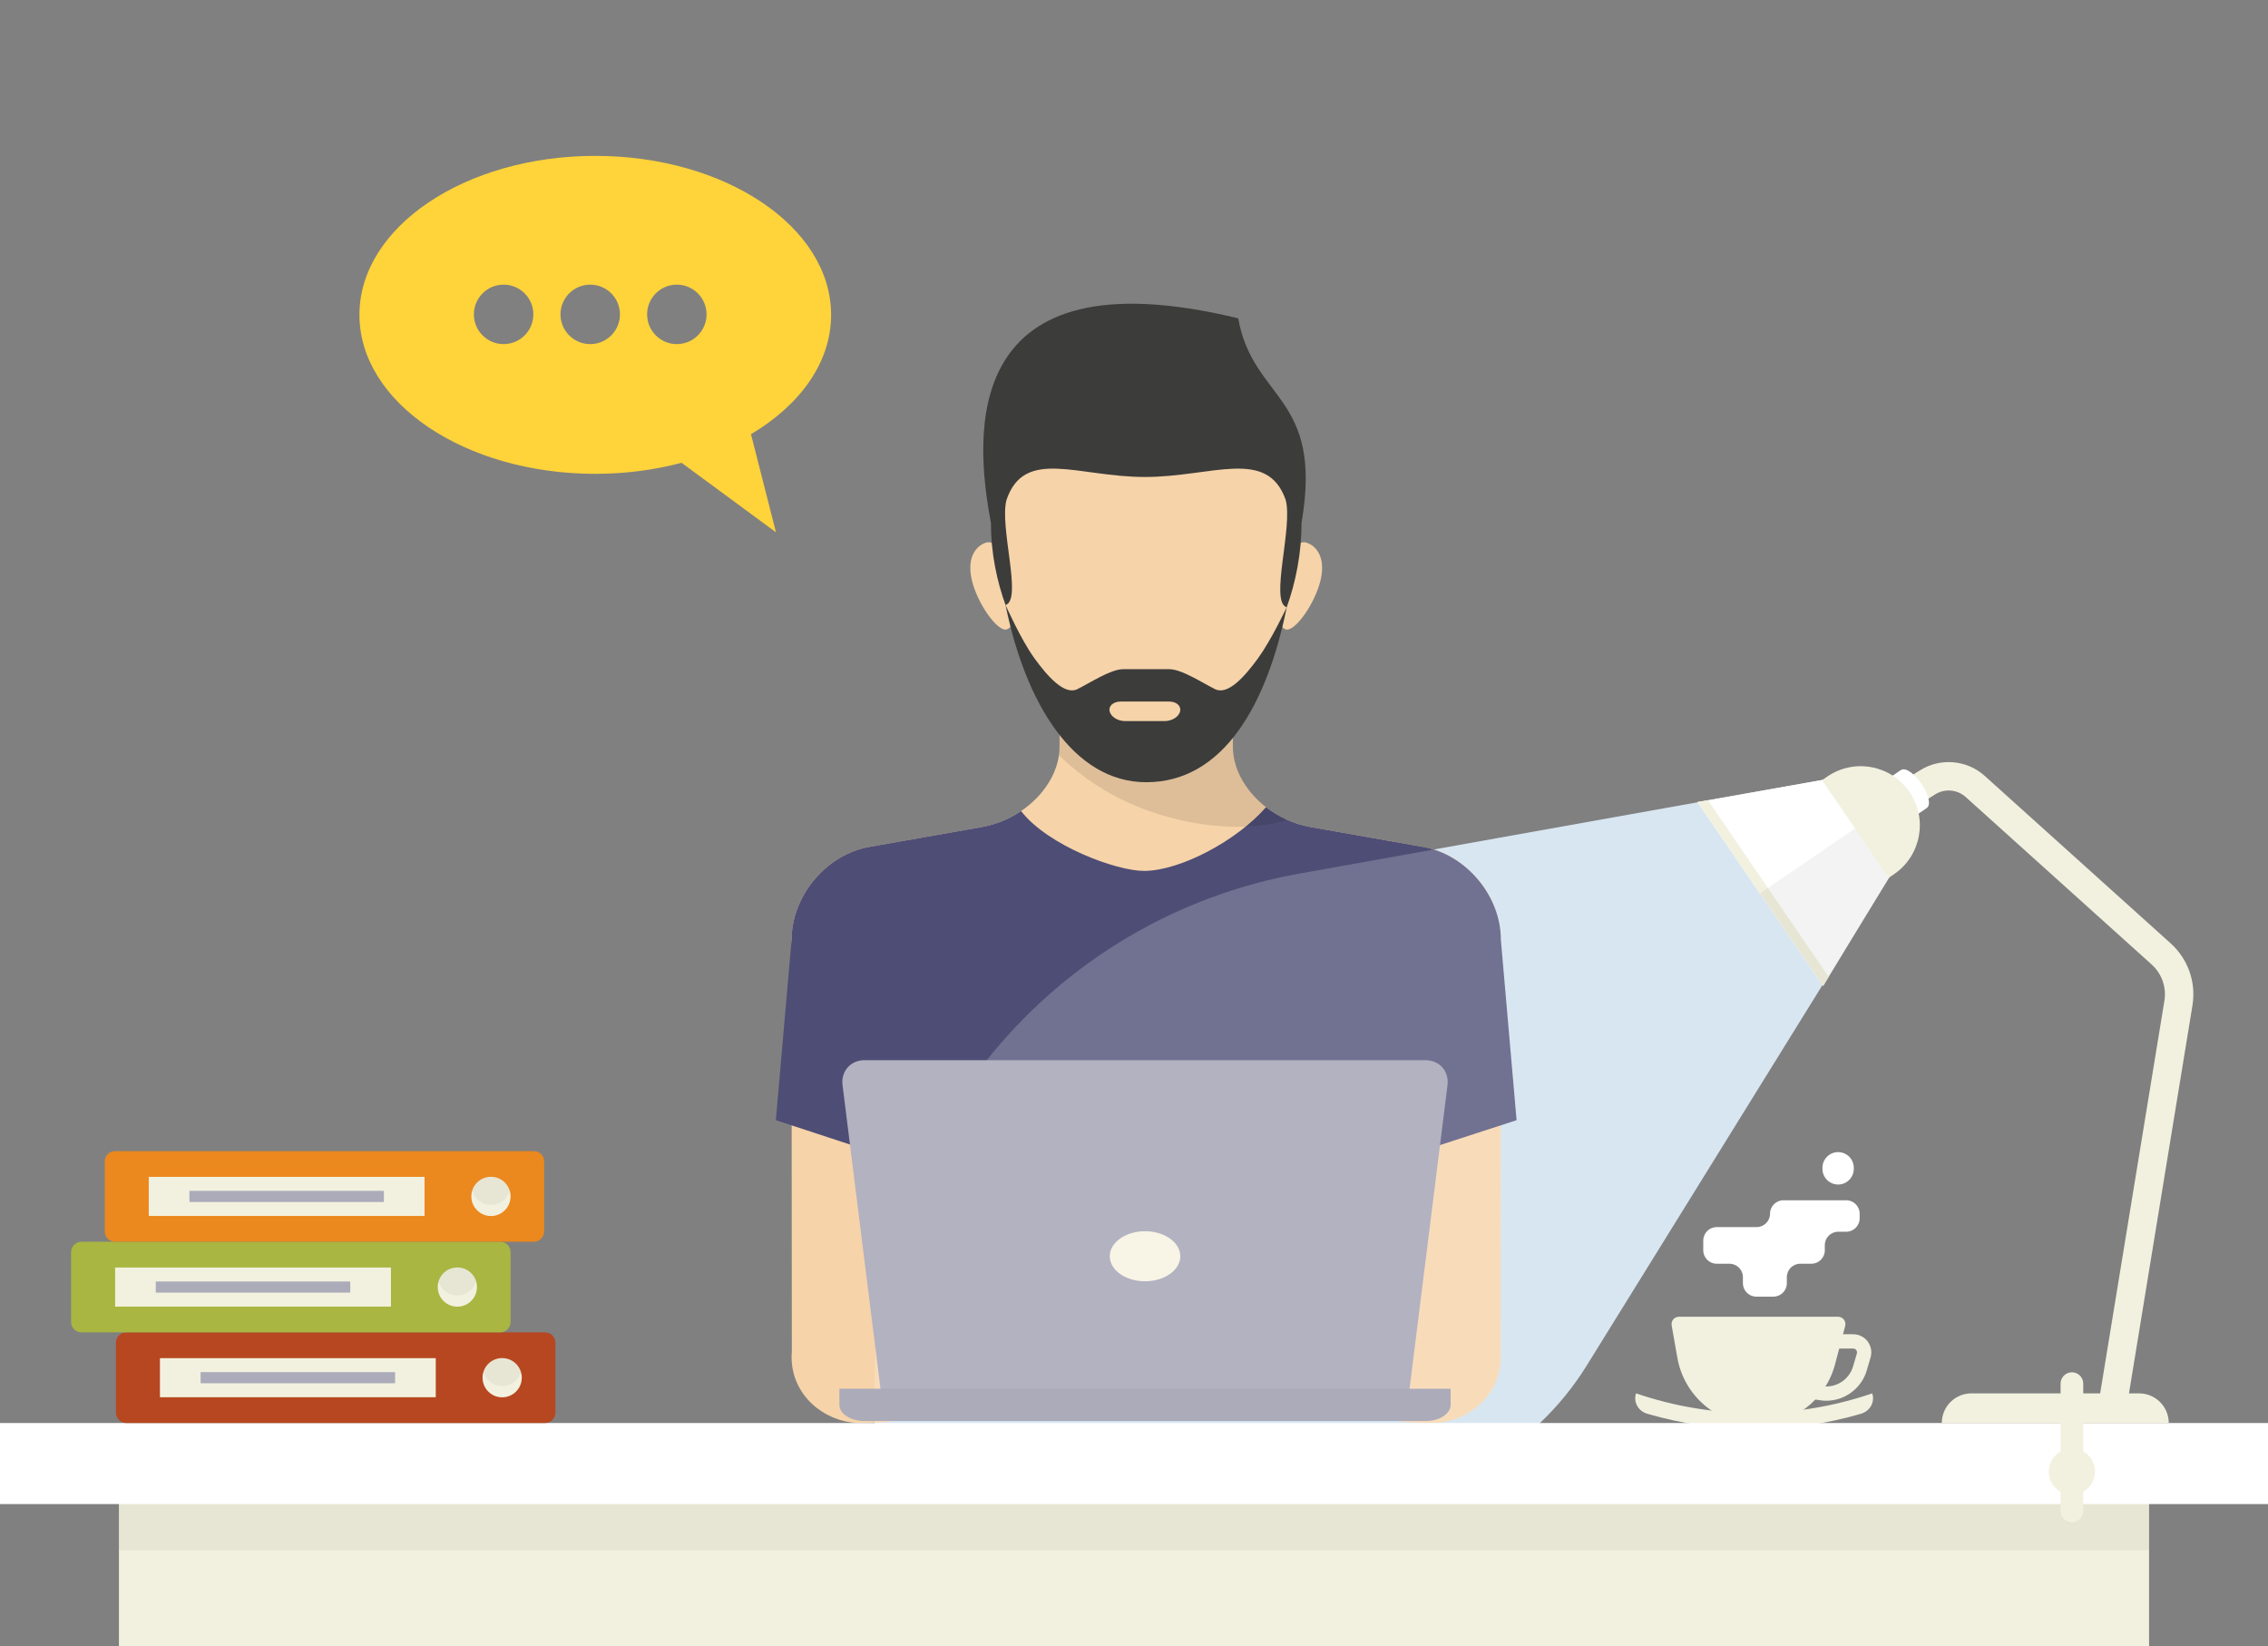 <?xml version="1.0" encoding="utf-8"?>
<!-- Generator: Adobe Illustrator 16.0.4, SVG Export Plug-In . SVG Version: 6.00 Build 0)  -->
<!DOCTYPE svg PUBLIC "-//W3C//DTD SVG 1.1//EN" "http://www.w3.org/Graphics/SVG/1.1/DTD/svg11.dtd">
<svg version="1.1" id="Layer_1" xmlns="http://www.w3.org/2000/svg" xmlns:xlink="http://www.w3.org/1999/xlink" x="0px" y="0px"
	 width="742.167px" height="538.583px" viewBox="-50.199 7.989 742.167 538.583"
	 enable-background="new -50.199 7.989 742.167 538.583" xml:space="preserve">
<rect x="-50.199" y="7.989" width="742.167" height="538.583" fill="#808080" stroke="none"/>
<g id="background">
	<path fill="#CEE0EE" d="M469.025,454.747l99.195-160.063l-21.602-31.604l-171.581,30.707l0,0
		c-80.854,14.47-139.55,85.054-139.03,167.19l0.234,37.007l151.373,1.546C420.714,499.866,451.584,482.886,469.025,454.747z"/>
</g>
<g id="content">
	<g>
		<g>
			<g>
				<rect x="225.681" y="547.052" fill="#58595B" width="197.63" height="45.096"/>
				<path fill="#414042" d="M313.201,599.672h21.233c6.675,0,12.09-5.414,12.09-12.098v-2.947h-45.417v2.947
					C301.104,594.258,306.518,599.672,313.201,599.672z"/>
				<rect x="225.681" y="574.361" fill="#414042" width="197.63" height="17.788"/>
				<path fill="#414042" d="M403.807,758.244H245.183l0,0c0-9.825,7.963-17.79,17.791-17.79h123.043
					C395.844,740.454,403.807,748.419,403.807,758.244L403.807,758.244z"/>
				<rect x="317.776" y="589.604" fill="#414042" width="13.438" height="159.479"/>
				<polygon fill="#414042" points="307.134,749.08 341.85,749.08 335.671,714.221 313.321,714.221 				"/>
				<circle fill="#414042" cx="265.332" cy="763.52" r="14.438"/>
				<circle fill="#414042" cx="382.098" cy="763.52" r="14.441"/>
			</g>
			<g>
				<path fill="#F2F1DF" d="M562.449,463.855c-25.043,8.573-52.229,8.573-77.271,0l0,0c-0.962,2.732,0.657,5.789,3.659,6.666
					c22.834,6.686,47.121,6.686,69.96,0C561.789,469.645,563.416,466.586,562.449,463.855L562.449,463.855z"/>
				<path fill="#F2F1DF" d="M524.727,474.044L524.727,474.044c-12.828,0-23.804-9.206-26.035-21.838l-1.867-10.587
					c-0.26-1.476,0.876-2.83,2.375-2.83h52.073c1.588,0,2.736,1.496,2.333,3.027l-3.324,12.558
					C547.212,465.971,536.725,474.044,524.727,474.044z"/>
				<g>
					<path fill="#FFFFFF" d="M553.951,400.676h-20.544c-2.424,0-4.39,1.966-4.39,4.387l0,0c0,2.425-1.964,4.395-4.39,4.395h-13.07
						c-2.419,0-4.386,1.96-4.386,4.387v3.207c0,2.42,1.966,4.388,4.386,4.388h4.197c2.42,0,4.389,1.967,4.389,4.392v1.984
						c0,2.42,1.966,4.388,4.391,4.388h5.594c2.424,0,4.387-1.966,4.387-4.388v-1.984c0-2.422,1.965-4.392,4.394-4.392h3.64
						c2.423,0,4.392-1.964,4.392-4.388v-1.692c0-2.422,1.966-4.39,4.39-4.39h2.629c2.421,0,4.388-1.967,4.388-4.391v-1.516
						C558.338,402.642,556.374,400.676,553.951,400.676z"/>
					<path fill="#FFFFFF" d="M551.295,384.924L551.295,384.924c-2.834,0-5.126,2.296-5.126,5.127v0.35
						c0,2.83,2.294,5.127,5.126,5.127l0,0c2.831,0,5.127-2.298,5.127-5.127v-0.35C556.422,387.22,554.125,384.924,551.295,384.924z"
						/>
				</g>
				<path fill="#F2F1DF" d="M545.278,466.091l-7.59-1.2V444.51h18.519c1.889,0,3.622,0.867,4.761,2.377
					c1.127,1.515,1.475,3.423,0.941,5.237l-1.244,4.239c-1.714,5.827-7.151,9.9-13.216,9.9h-0.004
					C546.723,466.264,545.993,466.207,545.278,466.091z M542.357,449.177v11.728l3.65,0.58c0.477,0.077,0.963,0.109,1.436,0.109
					h0.002c4.014,0,7.606-2.687,8.738-6.542l1.245-4.24c0.156-0.535-0.062-0.931-0.201-1.12c-0.144-0.189-0.466-0.509-1.02-0.509
					h-13.851V449.177z"/>
			</g>
			<path fill="#3C3C3B" d="M278.073,773.683c-0.139-3.057-0.595-6.455-0.939-10.472c-1.846-21.271-32.189-48.831-34.722-35.732
				c-7.404,38.251,5.593,17.007-8.192,37.872c-11,16.648-31.872,34.004-38.523,38.534c-2.374,1.618-3.773,4.314-4.25,7.197
				c-1.787,5.804,4.24,9.758,7.165,11.489c9.072,5.364,32.136,3.645,43.495-10.154c16.519-20.079,30.314-9.884,36.13-26.868
				C279.242,782.608,279.571,777.697,278.073,773.683z"/>
			<path fill="#3C3C3B" d="M454.41,816.324c-0.478-2.889-1.876-5.58-4.252-7.199c-6.65-4.531-27.52-21.883-38.524-38.53
				c-13.784-20.866-0.789,0.372-8.188-37.878c-2.532-13.089-32.878,14.469-34.723,35.738c-0.348,4.015-0.804,7.411-0.936,10.472
				c-1.498,4.013-1.174,8.927-0.172,11.864c5.815,16.981,19.61,6.791,36.136,26.863c11.357,13.804,34.422,15.526,43.49,10.152
				C450.172,826.081,456.195,822.126,454.41,816.324z"/>
			<path fill="#F6D3A9" d="M353.245,252.336v-21.749h-56.729c0,0,0,9.735,0,21.749c0,12.01-11.368,23.752-25.396,26.228
				l-36.881,6.509c-14.026,2.475-25.394,16.026-25.394,30.265v59.14h232.076v-59.14c0-14.239-11.369-27.791-25.392-30.265
				l-36.887-6.509C364.619,276.088,353.245,264.346,353.245,252.336z"/>
			<path fill="#F6D3A9" d="M440.852,450.299c0.139,1.498,0.093,3.044-0.119,4.594c-1.525,11.207-11.98,19.033-23.283,18.662
				l-7.053-0.235l-31.479-4.417l28.659-27.554l-20.473-68.929l53.81-8.192L440.852,450.299z"/>
			<path fill="#F6D3A9" d="M208.916,450.299c-0.142,1.498-0.097,3.044,0.115,4.594c1.53,11.207,11.982,19.033,23.289,18.662
				l7.049-0.235l31.48-4.417l-28.662-27.554l20.478-68.929l-53.812-8.192L208.916,450.299z"/>
			<path fill="#4E4D75" d="M283.923,273.342c-3.758,2.547-8.133,4.396-12.803,5.222l-36.881,6.509
				c-14.026,2.475-25.394,16.026-25.394,30.265l-5.155,59.14l120.564,39.576l121.823-39.576l-5.158-59.14
				c0-14.239-11.369-27.791-25.394-30.265l-36.886-6.509c-5.415-0.958-10.433-3.296-14.556-6.498
				c-9.511,10.962-28.032,20.796-39.83,20.854C315.186,292.969,292.808,284.733,283.923,273.342z"/>
			<path opacity="0.1" enable-background="new    " d="M296.517,230.588c0,0,0,9.735,0,21.749c0,0.915-0.074,1.829-0.201,2.736
				c7.562,7.324,17.412,14.038,29.698,18.321c17.083,5.957,33.792,6.404,45.019,2.832c-10.308-4.587-17.787-14.151-17.787-23.89
				v-21.749H296.517L296.517,230.588z"/>
			<g>
				<path fill="#F6D3A9" d="M267.738,197.416c1.718,7.875,8.406,17.168,11.344,16.523c2.941-0.64,3.934-7.545,2.213-15.419
					c-1.718-7.872-5.496-13.737-8.436-13.094C269.92,186.068,266.02,189.541,267.738,197.416z"/>
				<path fill="#F6D3A9" d="M382.025,197.416c-1.719,7.875-8.402,17.168-11.344,16.523c-2.939-0.64-3.929-7.545-2.21-15.419
					c1.718-7.872,5.492-13.737,8.437-13.094C379.847,186.068,383.742,189.541,382.025,197.416z"/>
				<path fill="#3C3C3B" d="M375.709,179.007c0,39.328-28.969,71.206-50.824,71.206c-20.396,0-50.82-31.878-50.82-71.206
					c-5.438-28.679-10.382-89.001,80.917-66.872C359.806,139.104,382.904,137.319,375.709,179.007z"/>
				<path fill="#F6D3A9" d="M370.865,206.666L370.865,206.666c-5.699-1.677,2.154-26.411-0.373-35.213
					c-6.09-17.097-24.109-7.413-46.027-7.413c-21.957,0-39.454-9.723-45.302,7.508c-2.398,8.86,5.334,32.7-0.321,34.376l0,0
					c6.479,31.954,29.303,57.981,46.037,57.981C342.676,263.906,364.469,238.281,370.865,206.666L370.865,206.666z"/>
				<path fill="#3C3C3B" d="M370.865,206.666c0,0-4.993,10.634-9.38,16.676c-4.39,6.038-9.876,12.161-14.031,10.131
					c-4.158-2.031-10.894-6.548-15.049-6.548h-7.521h-7.52c-4.153,0-10.89,4.517-15.047,6.548c-4.154,2.03-9.65-4.092-14.031-10.131
					c-4.387-6.042-9.44-17.417-9.44-17.417c6.479,31.954,22.167,57.981,46.037,57.981
					C350.245,263.906,364.469,238.281,370.865,206.666z"/>
				<path fill="#F6D3A9" d="M330.959,243.902h-13.032c-2.376,0-4.625-1.432-5.023-3.194c-0.393-1.766,1.211-3.195,3.586-3.195h15.9
					c2.375,0,3.981,1.43,3.589,3.195C335.584,242.47,333.337,243.902,330.959,243.902z"/>
			</g>
			<path fill="#38385E" d="M254.882,780.881l-35.517-5.122l-38.298-233.614c-1.462-8.926,3.651-19.913,11.427-24.541l43.25-25.746
				h88.045v66.884l-73.704,16.376l33.04,195.528L254.882,780.881z"/>
			<polygon opacity="0.1" fill="#1D1D1B" enable-background="new    " points="283.128,770.645 254.882,780.881 227.754,558.227 
				323.789,540.311 323.789,558.738 250.088,575.116 			"/>
			<path fill="#38385E" d="M392.707,780.881l35.515-5.122l38.298-233.616c1.461-8.926-3.651-19.912-11.424-24.54l-43.255-25.746
				h-88.047v66.882l73.708,16.378l-33.036,195.528L392.707,780.881z"/>
			<polygon opacity="0.1" fill="#1D1D1B" enable-background="new    " points="364.461,770.645 392.707,780.881 419.833,558.227 
				323.789,540.311 323.789,558.738 397.499,575.116 			"/>
			<path fill="#F2F1DF" d="M645.558,469.455l-9.182-1.504l21.688-132.508c0.729-4.446-0.837-8.901-4.186-11.917l-60.854-54.794
				c-2.728-2.45-6.793-2.813-9.914-0.879l-11.396,7.086l-4.912-7.901l11.396-7.087c6.604-4.109,15.265-3.346,21.049,1.866
				l60.858,54.793c5.711,5.143,8.384,12.745,7.143,20.333L645.558,469.455z"/>
			<path opacity="0.2" fill="#FFFFFF" enable-background="new    " d="M469.025,454.747l99.195-160.063l-21.602-31.604
				l-171.581,30.707l0,0c-80.854,14.47-139.55,85.054-139.03,167.19l0.234,37.007l151.373,1.546
				C420.714,499.866,451.584,482.886,469.025,454.747z"/>
			<g>
				<polygon fill="#FFFFFF" points="546.381,330.568 505.249,270.393 546.618,263.079 568.22,294.684 				"/>
				<polygon fill="#F2F1DF" points="505.249,270.393 546.381,330.568 548.198,327.587 508.689,269.783 				"/>
				
					<radialGradient id="SVGID_1_" cx="1111.134" cy="270.738" r="18.736" gradientTransform="matrix(0.564 0.826 0.826 -0.564 -298.692 -459.936)" gradientUnits="userSpaceOnUse">
					<stop  offset="0.574" style="stop-color:#161412"/>
					<stop  offset="0.798" style="stop-color:#161412"/>
					<stop  offset="1" style="stop-color:#161412"/>
				</radialGradient>
				<polygon opacity="0.05" fill="url(#SVGID_1_)" enable-background="new    " points="525.7,300.31 546.381,330.568 
					568.22,294.684 557.299,278.71 				"/>
				<path fill="#FFFFFF" d="M567.172,272.258l-0.042-0.061c-2.334-3.413-1.457-8.073,1.954-10.406l2.659-1.815
					c3.411-2.333,11.903,10.087,8.493,12.421l-2.66,1.817C574.163,276.547,569.505,275.672,567.172,272.258z"/>
				<path fill="#F2F1DF" d="M574.661,267.094L574.661,267.094c6.029,8.821,3.766,20.861-5.055,26.891l-1.743,1.19l-21.833-31.943
					l1.743-1.189C556.592,256.012,568.632,258.275,574.661,267.094z"/>
			</g>
			<g>
				<path fill="#B2B2C1" d="M238.588,467.623l-13.082-104.654c-0.562-4.489,2.651-8.127,7.175-8.127h183.626
					c4.522,0,7.736,3.638,7.175,8.127l-13.084,104.654H238.588z"/>
				<path fill="#ABABBA" d="M224.489,462.334c0,0,0,2.367,0,5.286s3.67,5.284,8.193,5.284h183.625c4.522,0,8.19-2.369,8.19-5.284
					v-5.286H224.489z"/>
				<ellipse fill="#F8F4E6" cx="324.495" cy="418.992" rx="11.545" ry="8.19"/>
			</g>
		</g>
		<g>
			<path fill="#FFD33A" d="M144.595,58.989c-42.621,0-77.176,23.286-77.176,52.011c0,28.727,34.555,52.013,77.176,52.013
				c9.972,0,19.491-1.288,28.24-3.612l30.896,22.747l-8.181-32.105c16.067-9.531,26.219-23.485,26.219-39.044
				C221.771,82.275,187.216,58.989,144.595,58.989z M114.601,120.57c-5.373,0-9.729-4.355-9.729-9.726
				c0-5.374,4.356-9.729,9.729-9.729c5.371,0,9.727,4.355,9.727,9.729C124.327,116.214,119.973,120.57,114.601,120.57z
				 M142.943,120.57c-5.375,0-9.727-4.355-9.727-9.726c0-5.374,4.352-9.729,9.727-9.729c5.373,0,9.723,4.355,9.723,9.729
				C152.668,116.214,148.315,120.57,142.943,120.57z M171.283,120.57c-5.37,0-9.726-4.355-9.726-9.726
				c0-5.374,4.356-9.729,9.726-9.729c5.373,0,9.727,4.355,9.727,9.729C181.01,116.214,176.656,120.57,171.283,120.57z"/>
		</g>
		<g>
			<g>
				<path fill="#F2F1DF" d="M-4.752,861.453h22.56V496.818h-29.016v358.179C-11.21,858.562-8.32,861.453-4.752,861.453z"/>
				<path fill="#F2F1DF" d="M29.308,861.453H17.881V496.818h17.884v358.179C35.765,858.562,32.873,861.453,29.308,861.453z"/>
				
					<radialGradient id="SVGID_2_" cx="26.403" cy="-522.972" r="129.073" gradientTransform="matrix(1 0 0 -1 0.42 156.164)" gradientUnits="userSpaceOnUse">
					<stop  offset="0.574" style="stop-color:#161412"/>
					<stop  offset="0.798" style="stop-color:#161412"/>
					<stop  offset="1" style="stop-color:#161412"/>
				</radialGradient>
				<path opacity="0.05" fill="url(#SVGID_2_)" enable-background="new    " d="M29.308,861.453H17.881V496.818h17.884v358.179
					C35.765,858.562,32.873,861.453,29.308,861.453z"/>
			</g>
			<g>
				<path fill="#F2F1DF" d="M646.518,861.453H623.96V496.818h29.021v358.179C652.981,858.562,650.087,861.453,646.518,861.453z"/>
				<path fill="#F2F1DF" d="M612.461,861.453h11.429V496.818h-17.887v358.179C606.004,858.562,608.899,861.453,612.461,861.453z"/>
				
					<radialGradient id="SVGID_3_" cx="247.202" cy="-522.972" r="129.073" gradientTransform="matrix(-1 0 0 -1 862.149 156.164)" gradientUnits="userSpaceOnUse">
					<stop  offset="0.574" style="stop-color:#161412"/>
					<stop  offset="0.798" style="stop-color:#161412"/>
					<stop  offset="1" style="stop-color:#161412"/>
				</radialGradient>
				<path opacity="0.05" fill="url(#SVGID_3_)" enable-background="new    " d="M612.461,861.453h11.429V496.818h-17.887v358.179
					C606.004,858.562,608.899,861.453,612.461,861.453z"/>
			</g>
			<g>
				<path fill="#F2F1DF" d="M75.271,795.212h20.075V496.818H68.814v291.937C68.814,792.321,71.706,795.212,75.271,795.212z"/>
				<path fill="#F2F1DF" d="M106.845,795.212H95.416V496.818h17.886v291.937C113.302,792.321,110.412,795.212,106.845,795.212z"/>
				
					<radialGradient id="SVGID_4_" cx="103.939" cy="-489.851" r="105.687" gradientTransform="matrix(1 0 0 -1 0.42 156.164)" gradientUnits="userSpaceOnUse">
					<stop  offset="0.574" style="stop-color:#161412"/>
					<stop  offset="0.798" style="stop-color:#161412"/>
					<stop  offset="1" style="stop-color:#161412"/>
				</radialGradient>
				<path opacity="0.05" fill="url(#SVGID_4_)" enable-background="new    " d="M106.845,795.212H95.416V496.818h17.886v291.937
					C113.302,792.321,110.412,795.212,106.845,795.212z"/>
			</g>
			<g>
				<path fill="#F2F1DF" d="M566.498,795.212h-20.074V496.818h26.529v291.937C572.953,792.321,570.06,795.212,566.498,795.212z"/>
				<path fill="#F2F1DF" d="M534.923,795.212h11.43V496.818h-17.885v291.937C528.468,792.321,531.358,795.212,534.923,795.212z"/>
				
					<radialGradient id="SVGID_5_" cx="162.088" cy="-489.851" r="105.687" gradientTransform="matrix(-1 0 0 -1 699.499 156.164)" gradientUnits="userSpaceOnUse">
					<stop  offset="0.574" style="stop-color:#161412"/>
					<stop  offset="0.798" style="stop-color:#161412"/>
					<stop  offset="1" style="stop-color:#161412"/>
				</radialGradient>
				<path opacity="0.05" fill="url(#SVGID_5_)" enable-background="new    " d="M534.923,795.212h11.43V496.818h-17.885v291.937
					C528.468,792.321,531.358,795.212,534.923,795.212z"/>
			</g>
			<rect x="-11.21" y="496.818" fill="#F2F1DF" width="664.19" height="89.481"/>
			
				<radialGradient id="SVGID_6_" cx="320.465" cy="-2052.629" r="235.59" gradientTransform="matrix(1 0 0 -0.342 0.42 -196.422)" gradientUnits="userSpaceOnUse">
				<stop  offset="0.574" style="stop-color:#161412"/>
				<stop  offset="0.798" style="stop-color:#161412"/>
				<stop  offset="1" style="stop-color:#161412"/>
			</radialGradient>
			
				<rect x="-11.21" y="496.818" opacity="0.05" fill="url(#SVGID_6_)" enable-background="new    " width="664.19" height="18.339"/>
			<rect x="-50.199" y="473.555" fill="#FFFFFF" width="742.167" height="26.516"/>
		</g>
		<g>
			<path fill="#F2F1DF" d="M594.923,463.855h54.864c5.358,0,9.704,4.343,9.704,9.699l0,0h-74.265l0,0
				C585.225,468.195,589.566,463.855,594.923,463.855z"/>
			<path fill="#F2F1DF" d="M627.804,456.957L627.804,456.957c-2.054,0-3.712,1.66-3.712,3.712v41.604
				c0,2.058,1.658,3.716,3.712,3.716l0,0c2.048,0,3.708-1.658,3.708-3.716v-41.604C631.511,458.617,629.851,456.957,627.804,456.957
				z"/>
			<circle fill="#F2F1DF" cx="627.801" cy="489.438" r="7.561"/>
		</g>
		<g>
			<path fill="#B74720" d="M128.147,443.897H-8.864c-1.876,0-3.402,1.523-3.402,3.401v22.856c0,1.878,1.525,3.399,3.402,3.399
				h137.007c1.879,0,3.405-1.521,3.405-3.399v-22.856C131.549,445.421,130.025,443.897,128.147,443.897z"/>
			<rect x="2.14" y="452.333" fill="#F2F1DF" width="90.255" height="12.786"/>
			<rect x="15.449" y="456.908" fill="#ABABBA" width="63.637" height="3.637"/>
			<circle fill="#F2F1DF" cx="114.126" cy="458.727" r="6.418"/>
			
				<radialGradient id="SVGID_7_" cx="113.708" cy="-300.73" r="5.406" gradientTransform="matrix(1 0 0 -1 0.42 156.164)" gradientUnits="userSpaceOnUse">
				<stop  offset="0.574" style="stop-color:#161412"/>
				<stop  offset="0.798" style="stop-color:#161412"/>
				<stop  offset="1" style="stop-color:#161412"/>
			</radialGradient>
			<path opacity="0.05" fill="url(#SVGID_7_)" enable-background="new    " d="M114.126,452.312c-2.901,0-5.324,1.938-6.118,4.581
				c0.797,2.646,3.218,4.584,6.118,4.584c2.904,0,5.328-1.938,6.123-4.584C119.454,454.249,117.031,452.312,114.126,452.312z"/>
		</g>
		<g>
			<path fill="#A9B641" d="M113.479,414.242H-23.535c-1.876,0-3.402,1.522-3.402,3.4V440.5c0,1.877,1.526,3.397,3.402,3.397h137.012
				c1.879,0,3.401-1.521,3.401-3.397v-22.857C116.878,415.765,115.356,414.242,113.479,414.242z"/>
			<rect x="-12.529" y="422.676" fill="#F2F1DF" width="90.262" height="12.789"/>
			<rect x="0.779" y="427.253" fill="#ABABBA" width="63.638" height="3.638"/>
			<circle fill="#F2F1DF" cx="99.458" cy="429.072" r="6.417"/>
			
				<radialGradient id="SVGID_8_" cx="99.037" cy="-271.074" r="5.407" gradientTransform="matrix(1 0 0 -1 0.42 156.164)" gradientUnits="userSpaceOnUse">
				<stop  offset="0.574" style="stop-color:#161412"/>
				<stop  offset="0.798" style="stop-color:#161412"/>
				<stop  offset="1" style="stop-color:#161412"/>
			</radialGradient>
			<path opacity="0.05" fill="url(#SVGID_8_)" enable-background="new    " d="M99.459,422.654c-2.903,0-5.327,1.938-6.121,4.586
				c0.797,2.643,3.218,4.582,6.121,4.582c2.901,0,5.325-1.939,6.118-4.582C104.783,424.592,102.36,422.654,99.459,422.654z"/>
		</g>
		<g>
			<path fill="#EB881E" d="M124.48,384.588H-12.531c-1.879,0-3.398,1.521-3.398,3.397v22.862c0,1.873,1.519,3.398,3.398,3.398
				H124.48c1.878,0,3.398-1.525,3.398-3.398v-22.862C127.878,386.109,126.358,384.588,124.48,384.588z"/>
			<rect x="-1.526" y="393.021" fill="#F2F1DF" width="90.254" height="12.789"/>
			<rect x="11.782" y="397.597" fill="#ABABBA" width="63.638" height="3.641"/>
			<circle fill="#F2F1DF" cx="110.459" cy="399.417" r="6.419"/>
			
				<radialGradient id="SVGID_9_" cx="110.041" cy="-241.417" r="5.405" gradientTransform="matrix(1 0 0 -1 0.42 156.164)" gradientUnits="userSpaceOnUse">
				<stop  offset="0.574" style="stop-color:#161412"/>
				<stop  offset="0.798" style="stop-color:#161412"/>
				<stop  offset="1" style="stop-color:#161412"/>
			</radialGradient>
			<path opacity="0.05" fill="url(#SVGID_9_)" enable-background="new    " d="M110.459,392.997c-2.898,0-5.327,1.942-6.115,4.583
				c0.791,2.648,3.218,4.585,6.115,4.585c2.905,0,5.332-1.937,6.121-4.585C115.788,394.939,113.364,392.997,110.459,392.997z"/>
		</g>
	</g>
</g>
</svg>
